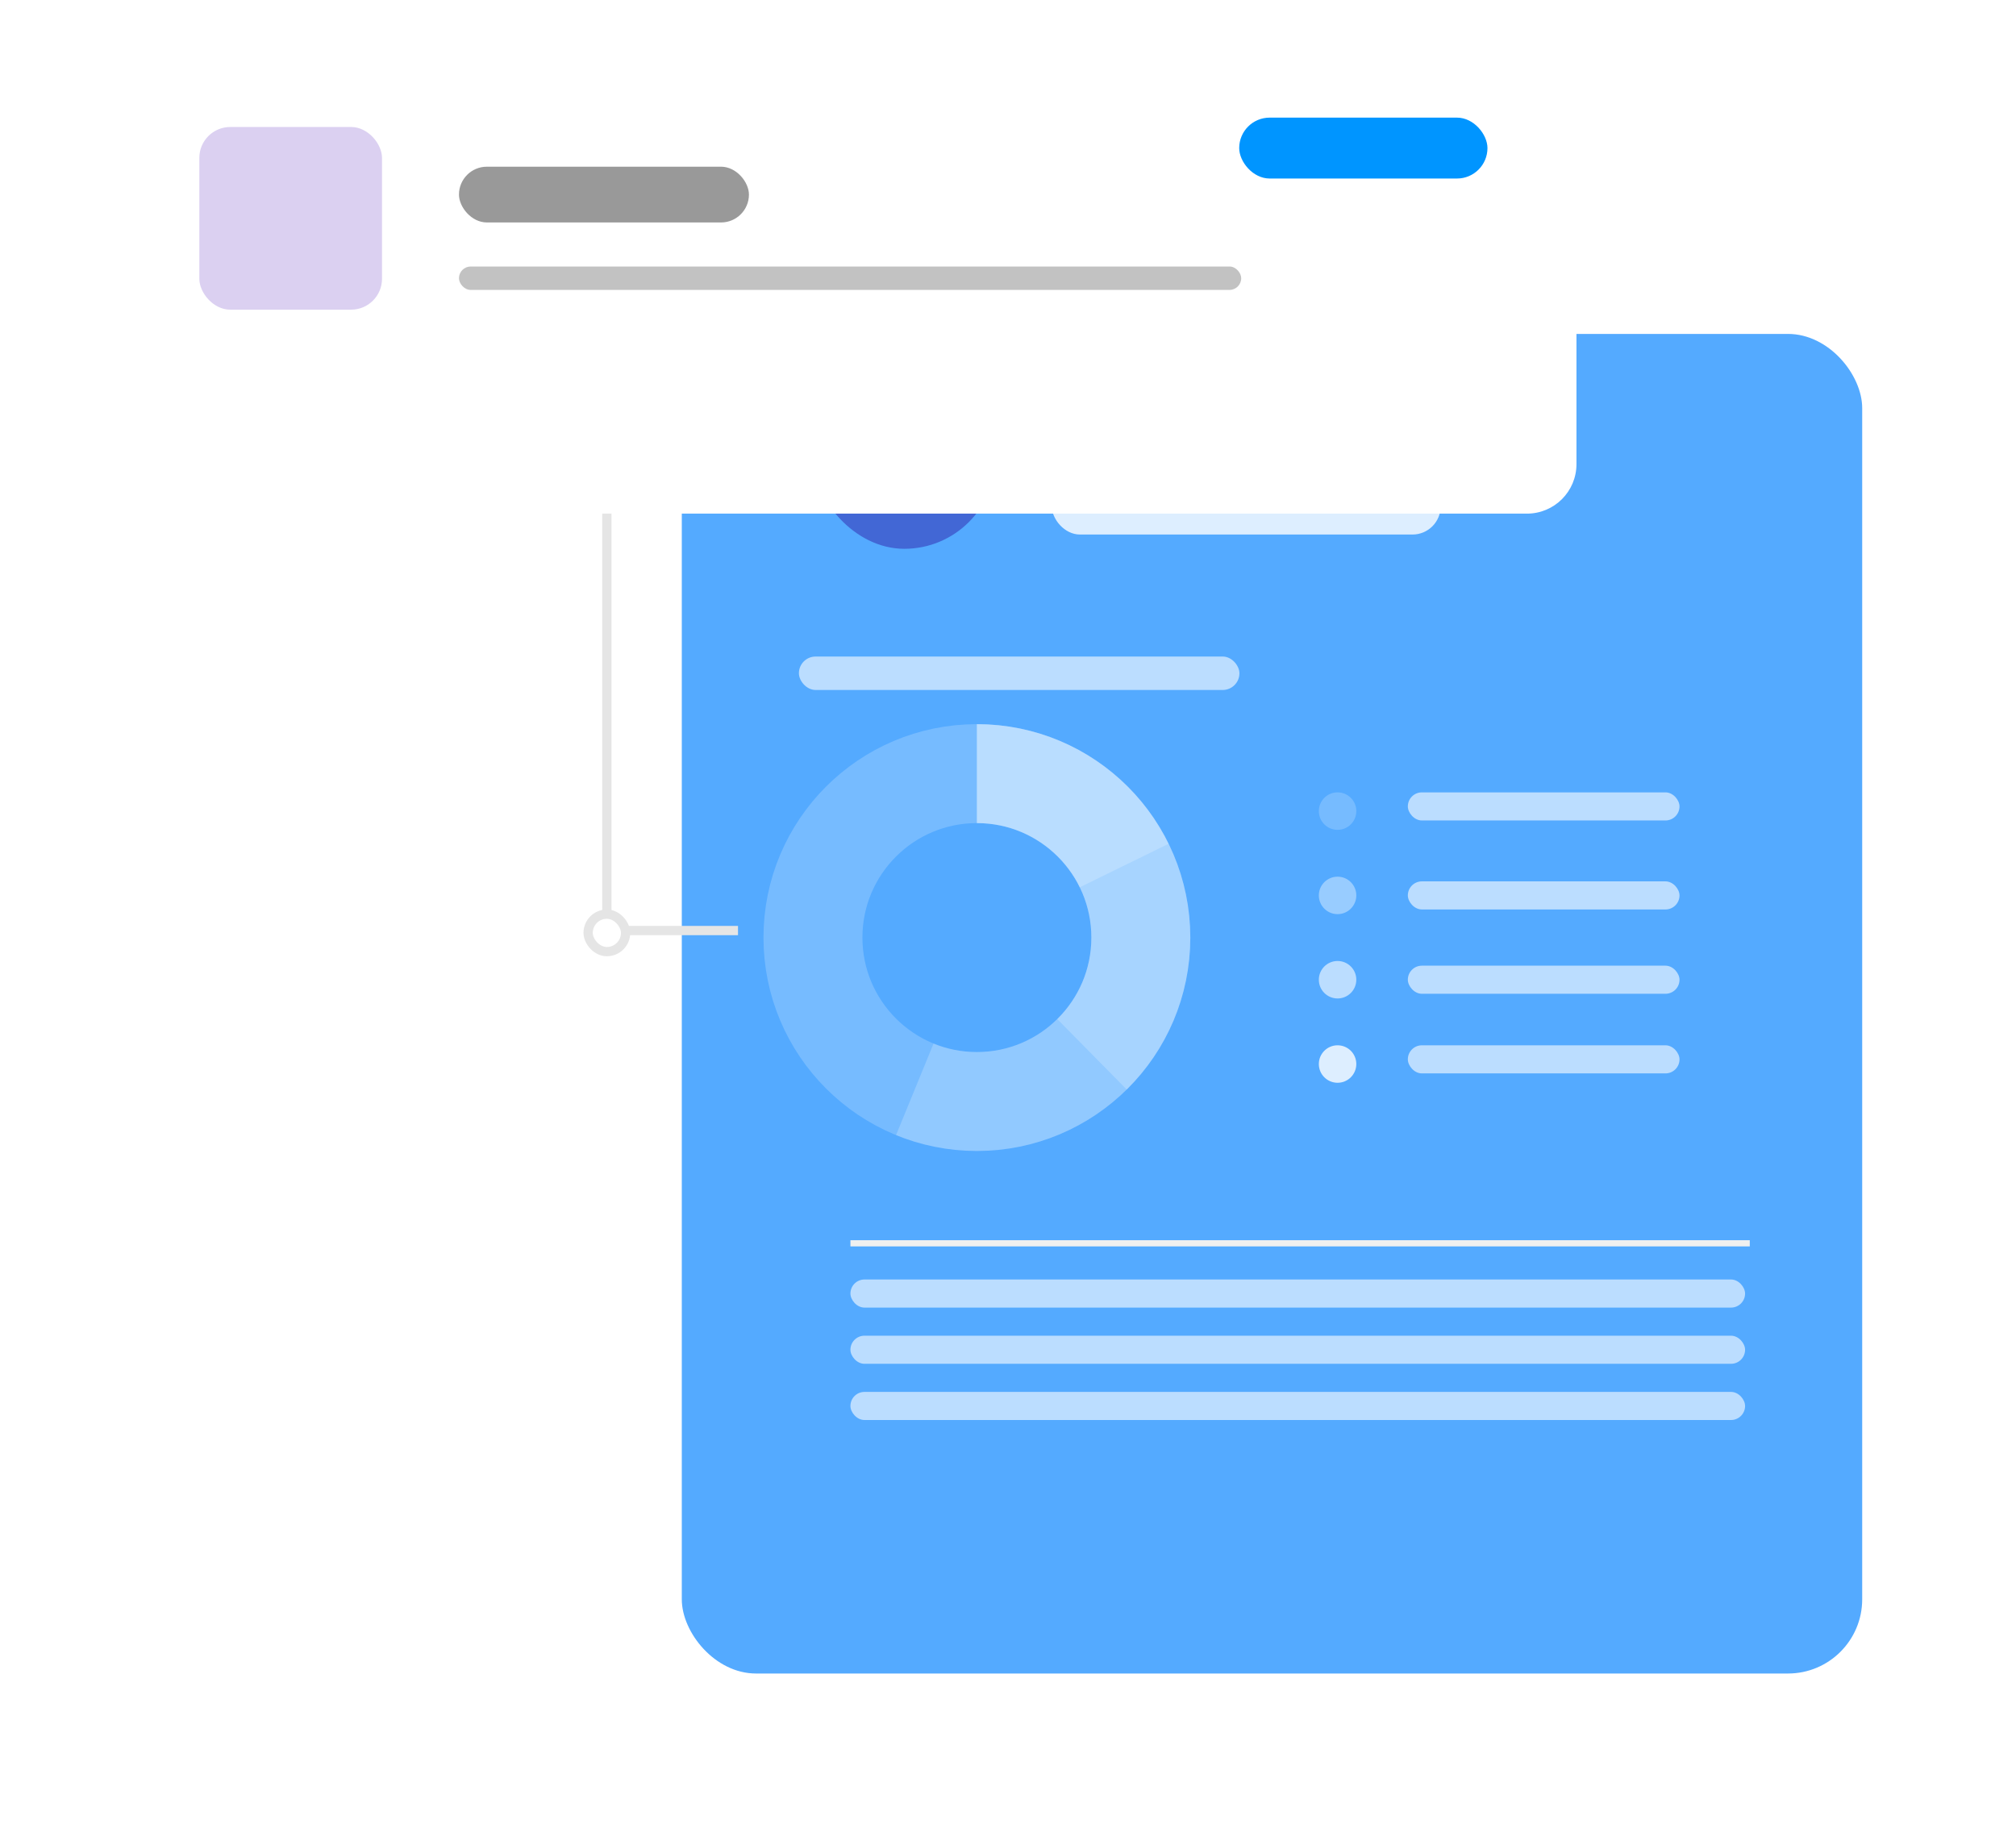 <svg width="326" height="295" viewBox="0 0 326 295" fill="none" xmlns="http://www.w3.org/2000/svg">
<g filter="url(#filter0_d_352_2344)">
<rect x="110.251" y="37.999" width="190.878" height="216.631" rx="12" fill="#54AAFF"/>
</g>
<path d="M100.404 150.481H119.34" stroke="#E5E5E5" stroke-width="1.5"/>
<rect opacity="0.6" x="137.519" y="206.911" width="144.673" height="4.545" rx="2.272" fill="white"/>
<rect opacity="0.6" x="137.519" y="225.09" width="144.673" height="4.545" rx="2.272" fill="white"/>
<rect opacity="0.6" x="137.519" y="216" width="144.673" height="4.545" rx="2.272" fill="white"/>
<ellipse opacity="0.2" cx="216.294" cy="131.166" rx="3.03" ry="3.03" fill="white"/>
<ellipse opacity="0.4" cx="216.294" cy="144.8" rx="3.03" ry="3.03" fill="white"/>
<ellipse opacity="0.6" cx="216.294" cy="158.434" rx="3.03" ry="3.03" fill="white"/>
<ellipse opacity="0.8" cx="216.294" cy="172.068" rx="3.03" ry="3.03" fill="white"/>
<rect x="131.459" y="59.208" width="29.541" height="29.541" rx="14.77" fill="#4267D5"/>
<path fill-rule="evenodd" clip-rule="evenodd" d="M153.426 70.066V81.174H142.064V66.782H150.322L153.426 70.066Z" stroke="white" stroke-linecap="round"/>
<path d="M144.336 70.949H146.987" stroke="white" stroke-linecap="round"/>
<path d="M144.336 73.221H151.153" stroke="white" stroke-linecap="round"/>
<path d="M144.336 75.493H151.153" stroke="white" stroke-linecap="round"/>
<path d="M144.336 77.766H151.153" stroke="white" stroke-linecap="round"/>
<path d="M153.426 70.066H150.396L150.396 66.782" stroke="white" stroke-linecap="round"/>
<path d="M98.132 55.421V150.86" stroke="#E5E5E5" stroke-width="1.5"/>
<path d="M137.519 201.059H282.95" stroke="#F0F0F0"/>
<rect x="170.089" y="65.989" width="30.298" height="6.817" rx="3.409" fill="white"/>
<rect opacity="0.8" x="170.089" y="77.351" width="62.868" height="9.089" rx="4.545" fill="white"/>
<rect opacity="0.6" x="129.187" y="106.17" width="71.237" height="5.41" rx="2.705" fill="white"/>
<rect opacity="0.6" x="227.656" y="128.136" width="43.932" height="4.545" rx="2.272" fill="white"/>
<rect opacity="0.6" x="227.656" y="142.528" width="43.932" height="4.545" rx="2.272" fill="white"/>
<rect opacity="0.6" x="227.656" y="156.162" width="43.932" height="4.545" rx="2.272" fill="white"/>
<rect opacity="0.6" x="227.656" y="169.039" width="43.932" height="4.545" rx="2.272" fill="white"/>
<ellipse opacity="0.2" cx="157.97" cy="151.617" rx="26.511" ry="26.511" stroke="white" stroke-width="16"/>
<path opacity="0.2" d="M157.97 125.106C172.612 125.106 184.481 136.976 184.481 151.617C184.481 166.259 172.612 178.128 157.97 178.128C154.416 178.128 151.025 177.429 147.928 176.16" stroke="white" stroke-width="16"/>
<path opacity="0.2" d="M157.97 125.106C172.612 125.106 184.481 136.976 184.481 151.617C184.481 159.006 181.458 165.689 176.582 170.496" stroke="white" stroke-width="16"/>
<path opacity="0.2" d="M157.97 125.106C168.432 125.106 177.479 131.167 181.791 139.969" stroke="white" stroke-width="16"/>
<rect x="95.102" y="147.83" width="6.06" height="6.06" rx="3.03" fill="white" stroke="#E5E5E5" stroke-width="1.5"/>
<g filter="url(#filter1_d_352_2344)">
<rect x="20.872" y="4.63" width="234.052" height="61.354" rx="8" fill="white"/>
</g>
<rect x="74.218" y="26.957" width="46.89" height="9.017" rx="4.509" fill="#999999"/>
<rect opacity="0.6" x="74.218" y="43.098" width="126.494" height="3.787" rx="1.894" fill="#999999"/>
<rect x="200.387" y="19.022" width="40.145" height="9.847" rx="4.923" fill="#0095FF"/>
<rect x="32.233" y="20.537" width="29.541" height="29.541" rx="5" fill="#DBD0F1"/>
<defs>
<filter id="filter0_d_352_2344" x="86.251" y="29.999" width="238.878" height="264.631" filterUnits="userSpaceOnUse" color-interpolation-filters="sRGB">
<feFlood flood-opacity="0" result="BackgroundImageFix"/>
<feColorMatrix in="SourceAlpha" type="matrix" values="0 0 0 0 0 0 0 0 0 0 0 0 0 0 0 0 0 0 127 0" result="hardAlpha"/>
<feOffset dy="16"/>
<feGaussianBlur stdDeviation="12"/>
<feComposite in2="hardAlpha" operator="out"/>
<feColorMatrix type="matrix" values="0 0 0 0 0 0 0 0 0 0 0 0 0 0 0 0 0 0 0.11 0"/>
<feBlend mode="normal" in2="BackgroundImageFix" result="effect1_dropShadow_352_2344"/>
<feBlend mode="normal" in="SourceGraphic" in2="effect1_dropShadow_352_2344" result="shape"/>
</filter>
<filter id="filter1_d_352_2344" x="0.002" y="0.836" width="275.792" height="103.093" filterUnits="userSpaceOnUse" color-interpolation-filters="sRGB">
<feFlood flood-opacity="0" result="BackgroundImageFix"/>
<feColorMatrix in="SourceAlpha" type="matrix" values="0 0 0 0 0 0 0 0 0 0 0 0 0 0 0 0 0 0 127 0" result="hardAlpha"/>
<feOffset dy="17.075"/>
<feGaussianBlur stdDeviation="10.435"/>
<feComposite in2="hardAlpha" operator="out"/>
<feColorMatrix type="matrix" values="0 0 0 0 0 0 0 0 0 0 0 0 0 0 0 0 0 0 0.25 0"/>
<feBlend mode="normal" in2="BackgroundImageFix" result="effect1_dropShadow_352_2344"/>
<feBlend mode="normal" in="SourceGraphic" in2="effect1_dropShadow_352_2344" result="shape"/>
</filter>
</defs>
</svg>
